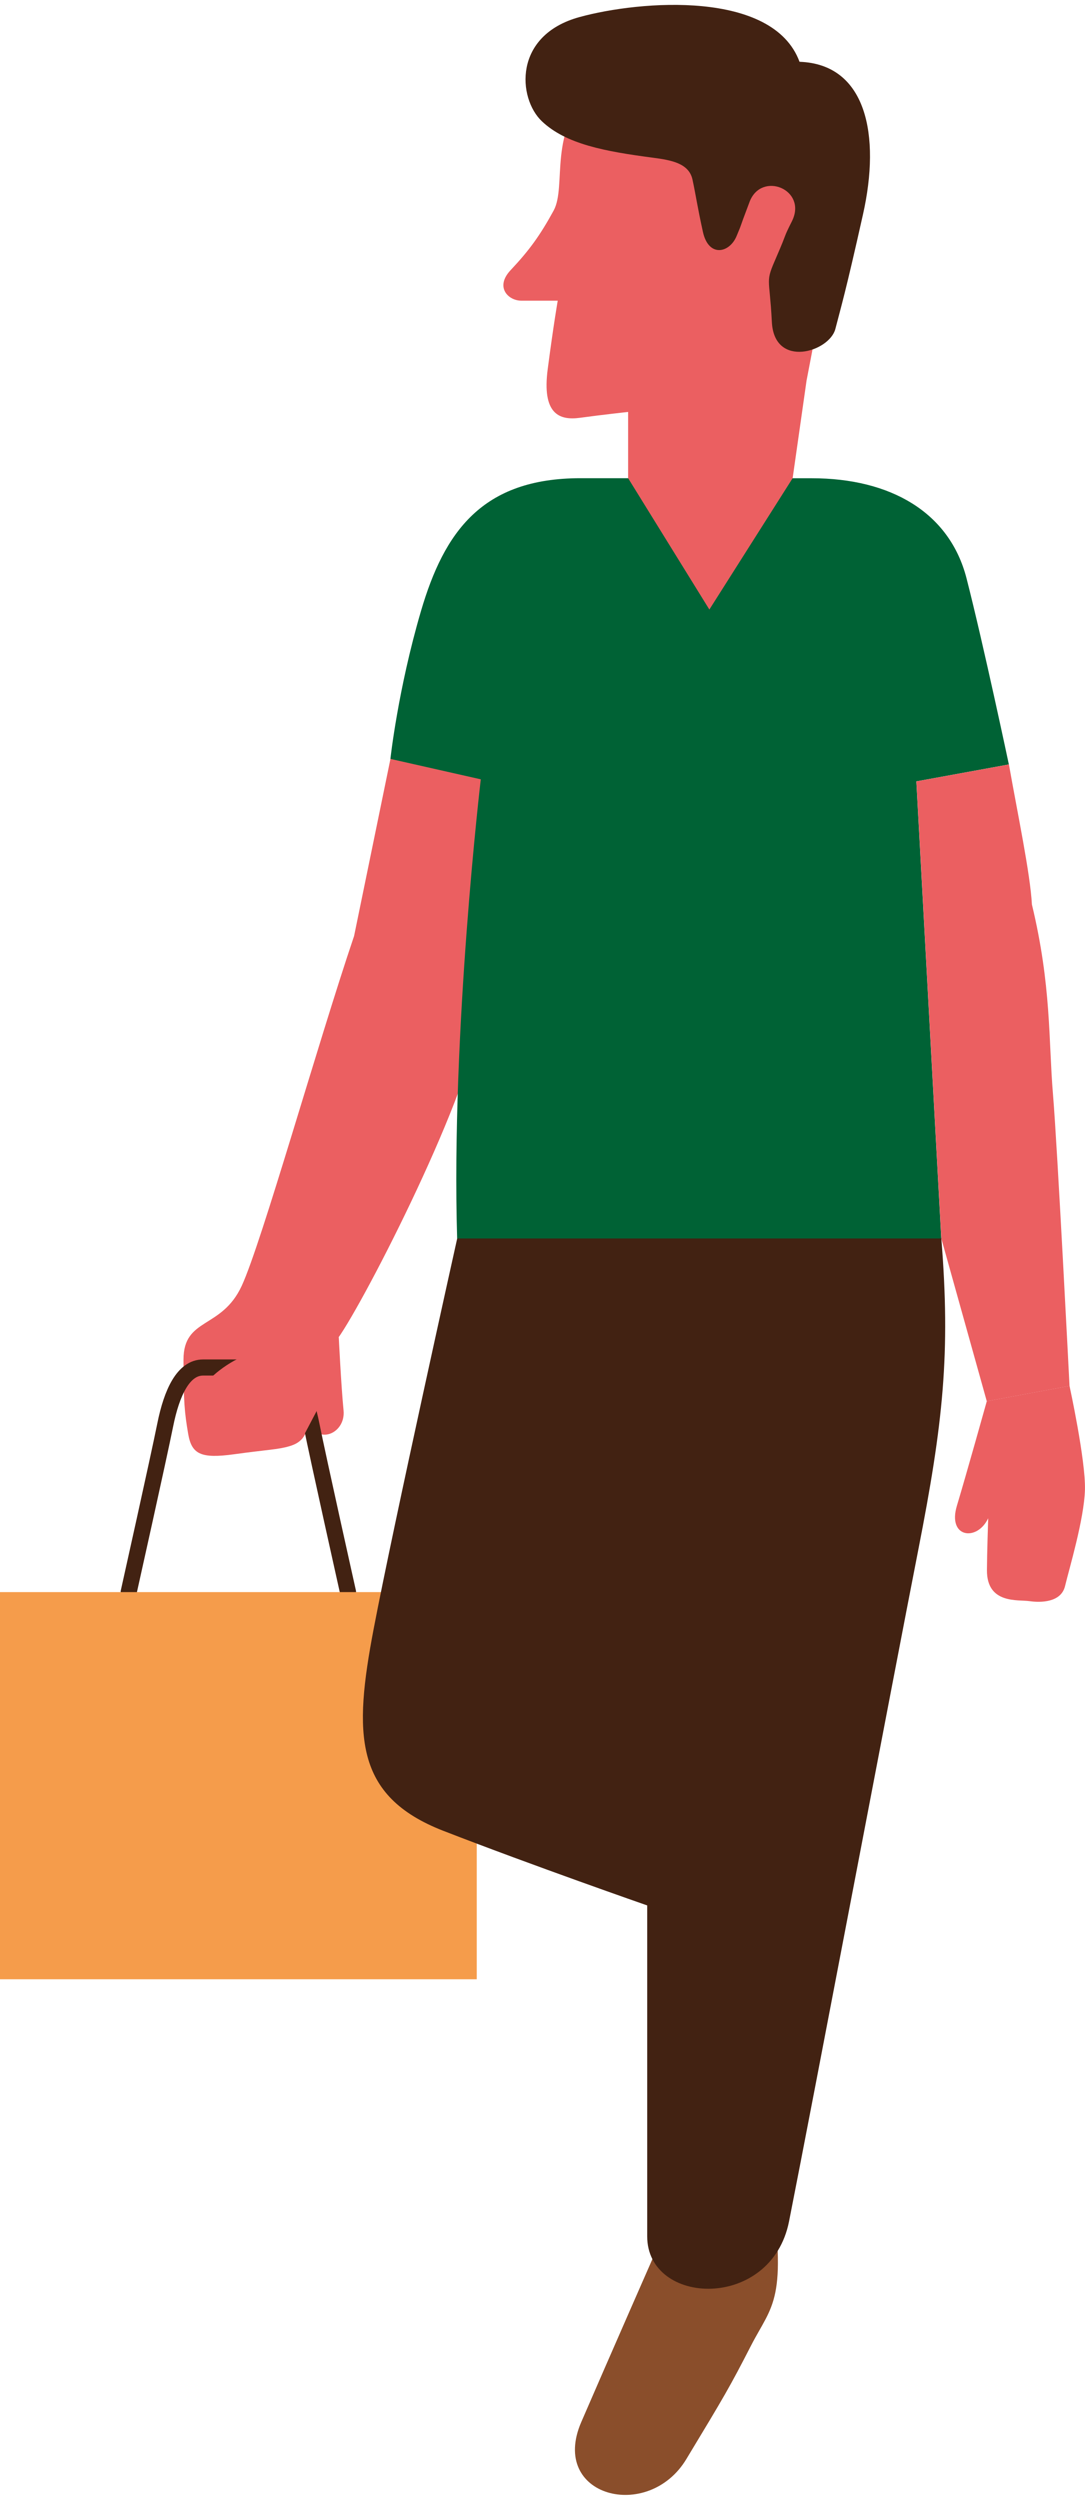 <?xml version="1.0" encoding="UTF-8"?><svg xmlns="http://www.w3.org/2000/svg" id="Layer_265770626e64b0" data-name="Layer 2" viewBox="0 0 201.93 463.31" aria-hidden="true" width="201px" height="463px">
  <defs><linearGradient class="cerosgradient" data-cerosgradient="true" id="CerosGradient_idf47962ba0" gradientUnits="userSpaceOnUse" x1="50%" y1="100%" x2="50%" y2="0%"><stop offset="0%" stop-color="#d1d1d1"/><stop offset="100%" stop-color="#d1d1d1"/></linearGradient><linearGradient/>
    <style>
      .cls-1-65770626e64b0{
        fill: #8a4e2b;
      }

      .cls-1-65770626e64b0, .cls-2-65770626e64b0, .cls-3-65770626e64b0, .cls-4-65770626e64b0, .cls-5-65770626e64b0{
        stroke-width: 0px;
      }

      .cls-2-65770626e64b0{
        fill: #422212;
      }

      .cls-3-65770626e64b0{
        fill: #eb5f61;
      }

      .cls-4-65770626e64b0{
        fill: #f59c4b;
      }

      .cls-5-65770626e64b0{
        fill: #006235;
      }

      .cls-6-65770626e64b0{
        fill: none;
        stroke: #422212;
        stroke-linecap: round;
        stroke-linejoin: round;
        stroke-width: 3px;
      }
    </style>
  </defs>
  <g id="Man_165770626e64b0" data-name="Man 1">
    <path class="cls-3-65770626e64b0" d="M72.67,140.28s-4.27,20.76-6.77,32.96c-6.88,20.34-17.16,56.95-20.91,65.09-3.76,8.14-10.84,5.82-10.84,13.75s.21,9.87.86,13.73c.64,3.86,2.36,4.72,8.58,3.86s8.15-.86,10.29-1.5,3.86-1.93,3.65-7.29c-.21-5.36.86-7.29,4.93-12.22,4.07-4.93,24.45-44.4,26.59-59.19s7.51-51.9,7.51-51.9l-23.89,2.72Z"/>
    <path class="cls-1-65770626e64b0" d="M123.12,415.55s-10.61,24.15-14.95,34.22c-5.96,13.85,12.46,18.65,19.56,6.88,7.11-11.77,8.05-13.35,12.04-21.12,4-7.77,6.88-8.22,3.55-31.09-11.77-1.11-20.21,11.1-20.21,11.1Z"/>
    <path class="cls-5-65770626e64b0" d="M129.56,88.06h-21.52c-18.36,0-25.37,10.04-29.68,24.68-4.3,14.63-5.7,27.55-5.7,27.55l16.82,3.8s-5.55,46.99-4.4,85.44h90.1l-4.64-85.06,17.22-3.15s-4.71-22.26-7.87-34.6c-3.16-12.34-14.18-18.65-28.82-18.65h-21.52Z"/>
    <path class="cls-3-65770626e64b0" d="M150.13,69.75l-2.61,18.31-15.5,24.44-15.12-24.44v-12.33s-5,.55-8.94,1.09c-3.94.55-7.12-.77-6.02-9.09,1.09-8.32,1.86-12.7,1.86-12.7h-6.79c-2.41,0-4.96-2.52-1.97-5.69,3.5-3.72,5.47-6.46,7.99-11.06,2.52-4.6-1.2-14.89,7.23-22.66,8.43-7.77,32.41,2.08,32.41,2.08l11.61,30.44-4.14,21.6Z"/>
    <path class="cls-2-65770626e64b0" d="M121.53,28.43c-8.97-1.18-16.2-2.52-20.69-6.79s-5.36-15.99,7.01-19.38c11.37-3.12,36.02-5.04,40.95,8.32,12.48.44,15.11,13.69,11.82,28.36-3.28,14.67-4.05,17.08-5.15,21.35s-11.39,7.45-11.82-1.31c-.44-8.76-1.31-7.12.88-12.15,2.19-5.04,1.09-3.06,2.85-6.57,2.96-5.91-5.68-9.43-7.88-3.61-2.41,6.35-1.09,3.18-2.41,6.35-1.31,3.18-5.21,4.05-6.27-.77-1.06-4.82-1.28-6.65-1.94-9.73s-4.05-3.63-7.34-4.07Z"/>
    <path class="cls-3-65770626e64b0" d="M63.05,247.9s.44,9.03.89,13.62-5.66,6.86-6.75.99c-1.09-5.87-3.16-14.6-3.16-14.6h9.03Z"/>
    <path class="cls-6-65770626e64b0" d="M64.77,295.32s-5.59-25.03-6.8-31.1c-1.21-6.07-3.39-10.69-7.05-10.69-3.66,0-3.16,0-6.56,0-3.4,0-2.9,0-6.56,0s-5.83,4.62-7.05,10.69-6.8,31.1-6.8,31.1"/>
    <path class="cls-3-65770626e64b0" d="M36.51,260.04c.57-5.25,12.28-12.23,17.51-9.46,5.23,2.77,6.85,7.36,6.85,7.36l-4.64,8.83-19.72-6.73Z"/>
    <rect class="cls-4-65770626e64b0" y="295.32" width="88.73" height="72.04"/>
    <path class="cls-3-65770626e64b0" d="M187.77,141.31c1.6,9.09,3.98,20.35,4.28,26.07,3.64,15.12,3.08,25.21,3.92,35.29.84,10.08,3.08,54.29,3.08,54.29l-15.4,2.85-8.46-30.28-4.64-85.06,17.22-3.15Z"/>
    <path class="cls-3-65770626e64b0" d="M199.05,256.96s3.02,13.85,2.87,19.32c-.15,5.48-2.96,14.8-3.7,17.91-.74,3.11-4.59,3.11-6.66,2.81-2.07-.3-7.92.59-7.88-5.77s.63-19.84.63-19.84l-.66-11.59,15.4-2.85Z"/>
    <path class="cls-3-65770626e64b0" d="M183.65,259.81s-3.78,13.52-5.56,19.44c-1.78,5.92,3.62,6.66,5.73,2.52,2.11-4.14,4.97-9.67,4.97-9.67l-5.15-12.28Z"/>
    <path class="cls-2-65770626e64b0" d="M85.09,229.52s-11.86,53.27-15.56,72.71c-3.7,19.44-3.7,31.02,12.96,37.5,16.67,6.48,37.96,13.89,37.96,13.89v61.57c0,13.01,23.09,13.9,26.4-2.78,4.39-22.18,19.43-101.38,24.06-124.99,4.63-23.61,6.01-36.54,4.28-57.9h-90.1Z"/>
  </g>
</svg>
